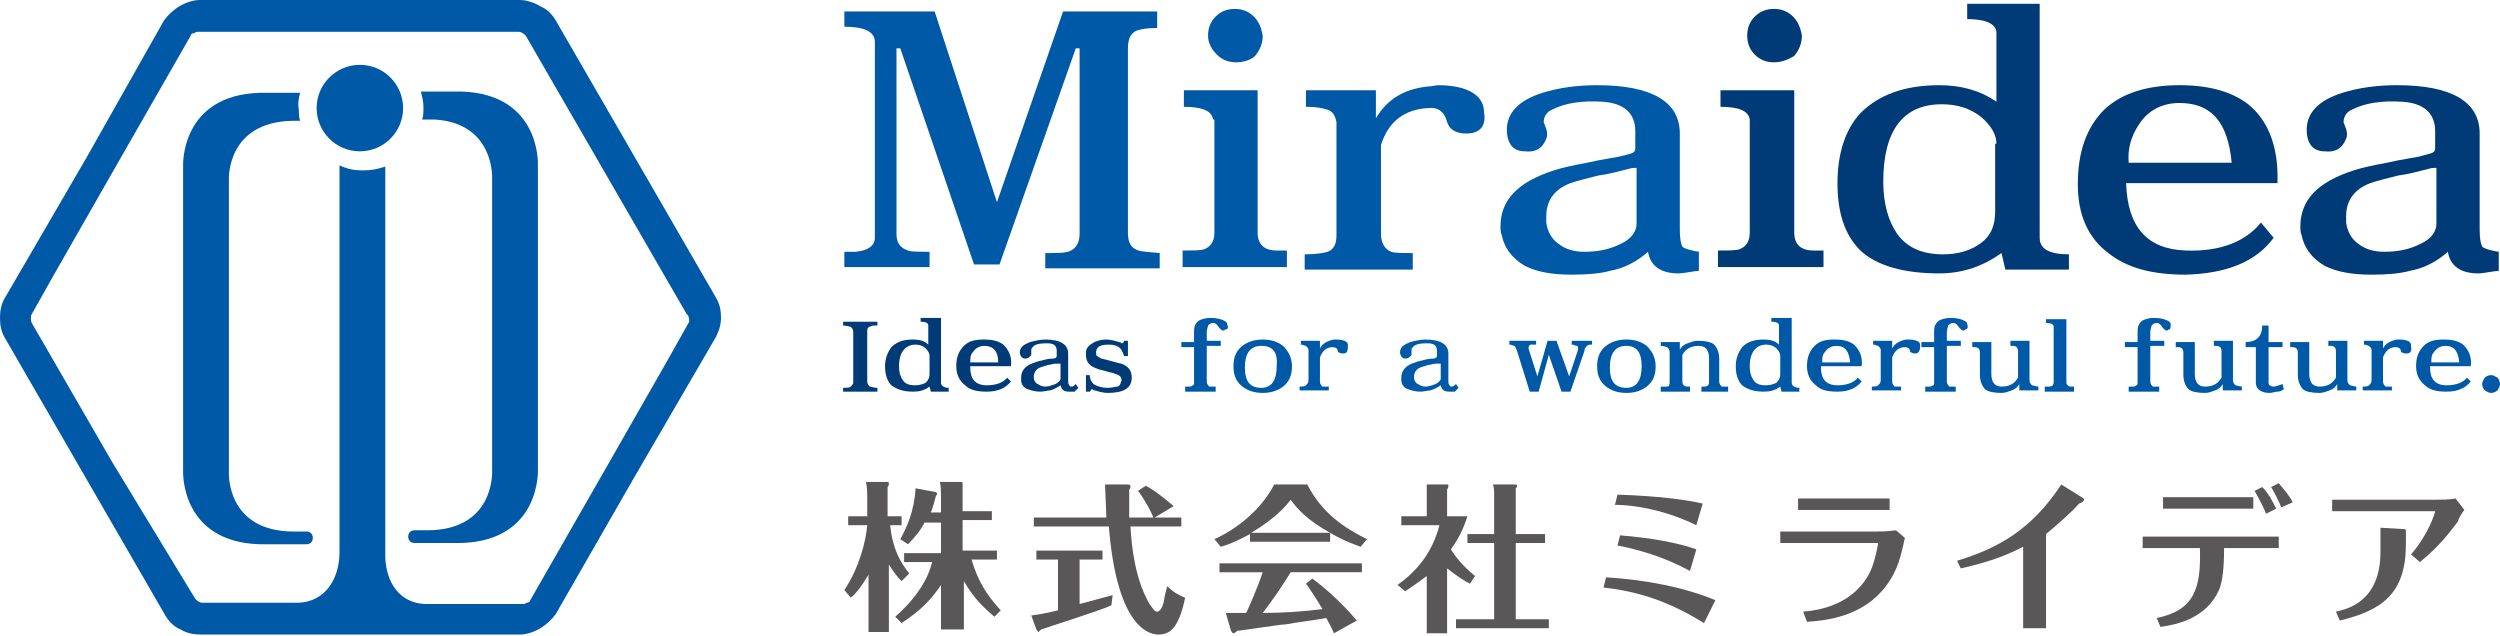 <?xml version="1.0" encoding="utf-8"?>
<!-- Generator: Adobe Illustrator 19.1.0, SVG Export Plug-In . SVG Version: 6.00 Build 0)  -->
<!DOCTYPE svg PUBLIC "-//W3C//DTD SVG 1.1//EN" "http://www.w3.org/Graphics/SVG/1.1/DTD/svg11.dtd">
<svg version="1.1" id="レイヤー_1" xmlns="http://www.w3.org/2000/svg" xmlns:xlink="http://www.w3.org/1999/xlink" x="0px"
	 y="0px" width="196.6px" height="50px" viewBox="0 0 196.6 50" style="enable-background:new 0 0 196.6 50;" xml:space="preserve">
<style type="text/css">
	.st0{fill:#0059A7;}
	.st1{fill:#003A77;}
	.st2{fill:#595757;}
</style>
<g>
	<g>
		<path class="st0" d="M95.4,9.4c-0.1-0.7-0.9-1-2.3-1V7.1h5.8l0,11.2c0,0.9,0.5,1.4,1.5,1.4c0.2,0,0.4,0,0.8,0v1.3H93v-1.3
			c0.9,0,1.4,0,1.7-0.1c0.5-0.2,0.8-0.6,0.8-1.3V9.4z M97.2,4.9c-0.6,0-1.1-0.2-1.5-0.6C95.3,3.9,95,3.4,95,2.8
			c0-0.6,0.2-1.1,0.6-1.5c0.4-0.4,0.9-0.6,1.5-0.6c0.6,0,1.1,0.2,1.5,0.6c0.4,0.4,0.6,0.9,0.7,1.5c0,0.6-0.2,1.1-0.6,1.6
			C98.4,4.7,97.8,4.9,97.2,4.9z"/>
		<path class="st0" d="M115.3,10.5c-0.8,0-1.3-0.3-1.5-0.9c-0.2-0.8-0.7-1.2-1.5-1.1c-1.8,0.1-3.1,1-3.7,2.9v7
			c0,0.7,0.3,1.2,0.8,1.4c0.3,0.1,0.8,0.1,1.7,0.1v1.3h-8.5v-1.2c0.9,0,1.5-0.1,1.8-0.2c0.5-0.2,0.7-0.6,0.7-1.3V9.6
			c-0.1-0.5-0.3-0.9-0.8-1c-0.3-0.1-0.8-0.2-1.6-0.2V7.1h5.5v2.2c0.9-1.5,2.2-2.3,4.1-2.5c0.3,0,0.6-0.1,0.8-0.1
			c1.4,0,2.5,0.3,3.1,0.9c0.3,0.3,0.5,0.7,0.5,1.2C116.9,9.9,116.4,10.5,115.3,10.5z"/>
		<path class="st1" d="M137.6,9.4c-0.1-0.7-0.9-1-2.3-1V7.1h5.8l0,11.2c0,0.9,0.5,1.4,1.5,1.4c0.2,0,0.4,0,0.8,0v1.3h-8.3v-1.3
			c0.9,0,1.4,0,1.7-0.1c0.5-0.2,0.8-0.6,0.8-1.3V9.4z M139.5,4.9c-0.6,0-1.1-0.2-1.5-0.6c-0.4-0.4-0.6-0.9-0.6-1.5
			c0-0.6,0.2-1.1,0.6-1.5c0.4-0.4,0.9-0.6,1.5-0.6c0.6,0,1.1,0.2,1.5,0.6c0.4,0.4,0.6,0.9,0.7,1.5c0,0.6-0.2,1.1-0.6,1.6
			C140.6,4.7,140.1,4.9,139.5,4.9z"/>
		<path class="st1" d="M160.4,18.7c0,0.9,0.8,1.3,2.3,1.3v1.2h-5l-0.3-1.3c-1.4,1-3,1.6-4.9,1.6c-2.8,0-4.9-0.6-6.2-1.8
			c-1.2-1.2-1.8-2.9-1.8-5.3c0-2.3,0.6-4.2,1.8-5.5c1.4-1.4,3.4-2.2,6.2-2.2c1.7,0,3.2,0.4,4.5,1.3V2.6c0-0.7-0.8-1.1-2.3-1.1V0.3
			h5.7V18.7z M157,11.3c0-0.7-0.4-1.4-1.2-2.1c-0.9-0.7-1.9-1-3.1-1c-3,0-4.6,2-4.6,6.1c0,1.7,0.4,3.1,1.1,4.1
			c0.8,1.1,2,1.6,3.6,1.6c1.2,0,2.2-0.3,3-0.9c0.8-0.6,1.1-1.4,1.1-2.5V11.3z"/>
		<g>
			<g>
				<path class="st1" d="M68.2,26v4c0,0.2,0.1,0.3,0.2,0.4c0.1,0,0.3,0.1,0.6,0.1v0.3h-2.7v-0.3c0.3,0,0.5,0,0.6-0.1
					c0.1-0.1,0.2-0.2,0.2-0.3v-4c0-0.2-0.1-0.3-0.2-0.4c-0.1,0-0.3-0.1-0.6-0.1v-0.3H69v0.3c-0.3,0-0.5,0-0.6,0.1
					C68.3,25.7,68.2,25.8,68.2,26z"/>
				<path class="st1" d="M74,30.1c0,0.2,0.2,0.4,0.6,0.4v0.3h-1.4l-0.1-0.4c-0.4,0.3-0.8,0.4-1.3,0.4c-0.8,0-1.3-0.2-1.7-0.5
					c-0.3-0.3-0.5-0.8-0.5-1.5c0-0.6,0.2-1.1,0.5-1.5c0.4-0.4,0.9-0.6,1.7-0.6c0.5,0,0.9,0.1,1.2,0.4v-1.5c0-0.2-0.2-0.3-0.6-0.3V25
					H74V30.1z M73.1,28c0-0.2-0.1-0.4-0.3-0.6c-0.2-0.2-0.5-0.3-0.8-0.3c-0.8,0-1.3,0.6-1.3,1.7c0,0.5,0.1,0.8,0.3,1.1
					c0.2,0.3,0.5,0.4,1,0.4c0.3,0,0.6-0.1,0.8-0.2c0.2-0.2,0.3-0.4,0.3-0.7V28z"/>
				<path class="st1" d="M76.3,28.9c0,0.9,0.4,1.4,1.3,1.4c0.7,0,1.3-0.2,1.6-0.6l0.3,0.3c-0.4,0.5-1,0.8-1.9,0.8
					c-0.7,0-1.3-0.1-1.7-0.5c-0.4-0.3-0.7-0.8-0.7-1.5c0-0.7,0.2-1.2,0.6-1.6c0.4-0.4,0.9-0.5,1.6-0.5c0.6,0,1.1,0.1,1.5,0.4
					c0.4,0.4,0.7,0.9,0.6,1.7H76.3z M77.4,27.2c-0.4,0-0.7,0.2-0.9,0.5c-0.2,0.2-0.2,0.5-0.2,0.8h2.2C78.5,27.6,78.1,27.2,77.4,27.2
					z"/>
				<path class="st1" d="M84.1,30.8c-0.4,0-0.6-0.1-0.7-0.5c-0.3,0.2-0.5,0.3-0.8,0.4c-0.2,0-0.5,0.1-0.8,0.1c-0.4,0-0.7-0.1-1-0.2
					c-0.3-0.1-0.5-0.4-0.5-0.7c0-0.1,0-0.1,0-0.2c0-0.6,0.4-1,1.1-1.2c0.2-0.1,0.4-0.1,0.7-0.2c0.4-0.1,0.6-0.1,0.7-0.1
					c0.2,0,0.3-0.1,0.3-0.2l0-0.4c0-0.4-0.2-0.6-0.7-0.6c-0.4,0-0.8,0-1.1,0.2c-0.1,0.1-0.2,0.2-0.2,0.3c0,0,0,0.1,0,0.1
					c0,0.1,0,0.2,0,0.3c-0.1,0.2-0.3,0.3-0.5,0.3c-0.2,0-0.4-0.2-0.4-0.5c0-0.4,0.3-0.6,0.8-0.8c0.4-0.1,0.8-0.2,1.2-0.2
					c1.2,0,1.8,0.4,1.8,1.1v2.1c0,0.2,0,0.3,0.1,0.4c0,0.1,0.1,0.1,0.2,0.1c0.1,0,0.2-0.1,0.3-0.2l0.2,0.3c-0.1,0.1-0.2,0.2-0.3,0.3
					C84.4,30.8,84.3,30.8,84.1,30.8z M83.2,28.6c0,0-0.1,0-0.2,0c-0.2,0-0.4,0.1-0.6,0.1c-0.2,0.1-0.4,0.1-0.6,0.2
					c-0.3,0.1-0.5,0.4-0.5,0.7c0,0,0,0.1,0,0.1c0,0.2,0.1,0.4,0.3,0.5c0.2,0.1,0.3,0.2,0.6,0.2c0.3,0,0.5-0.1,0.8-0.2
					c0.2-0.1,0.4-0.3,0.4-0.4V28.6z"/>
				<path class="st1" d="M87.1,30.9c-0.3,0-0.7-0.1-1-0.2c-0.1,0-0.1,0-0.2-0.1c-0.1,0-0.1,0.1-0.2,0.2h-0.3v-1.3h0.3
					c0,0.3,0.1,0.5,0.3,0.7c0.3,0.2,0.7,0.3,1.1,0.3c0.4,0,0.6-0.1,0.8-0.1c0.2-0.1,0.2-0.2,0.3-0.5c0-0.2-0.1-0.4-0.5-0.5
					c-0.2-0.1-0.4-0.1-0.7-0.2c-0.3-0.1-0.5-0.1-0.7-0.2c-0.6-0.2-0.9-0.5-0.9-1.1c0-0.1,0-0.1,0-0.2c0-0.3,0.2-0.5,0.5-0.7
					c0.3-0.2,0.7-0.3,1.1-0.3c0.3,0,0.7,0.1,1,0.2c0,0,0.1,0,0.2,0.1c0.1,0,0.2-0.1,0.2-0.2h0.3V28h-0.3c-0.1-0.3-0.2-0.5-0.3-0.6
					c-0.2-0.2-0.5-0.3-0.9-0.3c-0.7,0-1,0.2-1,0.6c0,0.2,0,0.3,0.1,0.3c0.1,0.1,0.2,0.1,0.3,0.2c0.1,0,0.4,0.1,0.8,0.2
					c0.4,0.1,0.7,0.2,0.8,0.2c0.5,0.2,0.8,0.5,0.8,1.1C89,30.5,88.4,30.9,87.1,30.9z"/>
				<path class="st0" d="M96.4,25.9c-0.1,0-0.1,0.1-0.2,0.1c-0.1,0-0.2-0.1-0.3-0.2c-0.2-0.3-0.3-0.4-0.5-0.4
					c-0.2,0-0.3,0.1-0.4,0.2c0,0.1-0.1,0.3-0.1,0.5v0.7H96v0.4h-1.1V30c0,0.2,0.1,0.3,0.2,0.4c0.1,0,0.2,0,0.5,0v0.4h-2.4v-0.4
					c0.2,0,0.3,0,0.3,0c0.1,0,0.2,0,0.3-0.1c0.1,0,0.1-0.1,0.1-0.3v-2.7h-1v-0.4h1V26c0-0.3,0.1-0.6,0.4-0.8
					c0.2-0.1,0.5-0.2,0.9-0.2c0.5,0,0.9,0.1,1.2,0.3c0.1,0.1,0.1,0.1,0.1,0.2C96.6,25.7,96.6,25.9,96.4,25.9z"/>
				<path class="st0" d="M99.3,30.9c-0.7,0-1.2-0.2-1.6-0.5C97.2,30,97,29.5,97,28.8c0-0.7,0.2-1.2,0.7-1.6c0.4-0.3,0.9-0.5,1.6-0.5
					c0.7,0,1.2,0.2,1.6,0.5c0.4,0.4,0.7,0.9,0.7,1.6c0,0.7-0.2,1.2-0.7,1.6C100.5,30.7,100,30.9,99.3,30.9z M99.2,27.2
					c-0.9,0-1.3,0.6-1.3,1.7c0,1.1,0.4,1.6,1.3,1.6c0.8,0,1.2-0.6,1.2-1.7C100.5,27.7,100.1,27.2,99.2,27.2z"/>
				<path class="st0" d="M105.6,27.8c-0.2,0-0.4-0.1-0.4-0.2c0-0.2-0.2-0.3-0.4-0.3c-0.5,0-0.8,0.3-1,0.8V30c0,0.2,0.1,0.3,0.2,0.4
					c0.1,0,0.2,0,0.5,0v0.3h-2.3v-0.3c0.2,0,0.4,0,0.5-0.1c0.1-0.1,0.2-0.2,0.2-0.4v-2.4c0-0.1-0.1-0.2-0.2-0.3
					c-0.1,0-0.2-0.1-0.4-0.1v-0.3h1.5v0.6c0.2-0.4,0.6-0.6,1.1-0.7c0.1,0,0.2,0,0.2,0c0.4,0,0.7,0.1,0.8,0.2
					c0.1,0.1,0.1,0.2,0.1,0.3C106,27.7,105.9,27.8,105.6,27.8z"/>
				<path class="st0" d="M114,30.8c-0.4,0-0.6-0.1-0.7-0.5c-0.3,0.2-0.5,0.3-0.8,0.4c-0.2,0-0.5,0.1-0.8,0.1c-0.4,0-0.7-0.1-1-0.2
					c-0.3-0.1-0.5-0.4-0.5-0.7c0-0.1,0-0.1,0-0.2c0-0.6,0.4-1,1.1-1.2c0.2-0.1,0.4-0.1,0.7-0.2c0.4-0.1,0.6-0.1,0.7-0.1
					c0.2,0,0.3-0.1,0.3-0.2l0-0.4c0-0.4-0.2-0.6-0.7-0.6c-0.4,0-0.8,0-1.1,0.2c-0.1,0.1-0.2,0.2-0.2,0.3c0,0,0,0.1,0,0.1
					c0,0.1,0,0.2,0,0.3c-0.1,0.2-0.3,0.3-0.5,0.3c-0.2,0-0.4-0.2-0.4-0.5c0-0.4,0.3-0.6,0.8-0.8c0.4-0.1,0.8-0.2,1.2-0.2
					c1.2,0,1.8,0.4,1.8,1.1v2.1c0,0.2,0,0.3,0.1,0.4c0,0.1,0.1,0.1,0.2,0.1c0.1,0,0.2-0.1,0.3-0.2l0.2,0.3c-0.1,0.1-0.2,0.2-0.3,0.3
					C114.3,30.8,114.2,30.8,114,30.8z M113.1,28.6c0,0-0.1,0-0.2,0c-0.2,0-0.4,0.1-0.6,0.1c-0.2,0.1-0.4,0.1-0.6,0.2
					c-0.3,0.1-0.5,0.4-0.5,0.7c0,0,0,0.1,0,0.1c0,0.2,0.1,0.4,0.3,0.5c0.2,0.1,0.3,0.2,0.6,0.2c0.3,0,0.5-0.1,0.8-0.2
					c0.2-0.1,0.4-0.3,0.4-0.4V28.6z"/>
				<path class="st0" d="M124.6,27.6l-1.1,3.2h-0.7l-1-2.9l-0.8,2.9h-0.7l-1-3.2c-0.1-0.2-0.1-0.3-0.2-0.4c-0.1,0-0.2-0.1-0.4-0.1
					v-0.3h2.1v0.3c-0.2,0-0.3,0-0.4,0c-0.1,0-0.2,0.1-0.2,0.3l0.7,2.2l0.8-2.8h0.7l1,2.8l0.7-2.1c0,0,0-0.1,0-0.1
					c0-0.1,0-0.2-0.1-0.2c-0.1,0-0.2-0.1-0.4-0.1v-0.3h1.6v0.3c-0.2,0-0.3,0-0.4,0.1C124.7,27.3,124.6,27.4,124.6,27.6z"/>
				<path class="st0" d="M127.9,30.9c-0.7,0-1.2-0.2-1.6-0.5c-0.5-0.4-0.7-0.9-0.7-1.6c0-0.7,0.2-1.2,0.7-1.6
					c0.4-0.3,0.9-0.5,1.6-0.5c0.7,0,1.2,0.2,1.6,0.5c0.4,0.4,0.7,0.9,0.7,1.6c0,0.7-0.2,1.2-0.7,1.6
					C129.1,30.7,128.6,30.9,127.9,30.9z M127.9,27.2c-0.9,0-1.3,0.6-1.3,1.7c0,1.1,0.4,1.6,1.3,1.6c0.8,0,1.2-0.6,1.2-1.7
					C129.1,27.7,128.7,27.2,127.9,27.2z"/>
				<path class="st0" d="M133.8,30.8v-0.4c0.1,0,0.2,0,0.2,0c0.3,0,0.4-0.1,0.4-0.4v-1.8c0-0.7-0.3-1-0.8-1c-0.6,0-1,0.2-1.3,0.7V30
					c0,0.2,0.1,0.4,0.4,0.4c0,0,0.1,0,0.2,0v0.4h-2.3v-0.4c0.2,0,0.4,0,0.5,0c0.2,0,0.2-0.2,0.2-0.4v-2.3c0-0.2-0.1-0.3-0.2-0.4
					c-0.1,0-0.2-0.1-0.5-0.1v-0.3h1.5v0.6c0.1-0.2,0.3-0.4,0.6-0.5c0.3-0.1,0.5-0.2,0.8-0.2c0.6,0,1.1,0.1,1.3,0.3
					c0.2,0.2,0.4,0.6,0.4,1.1V30c0,0.2,0.1,0.3,0.2,0.4c0.1,0,0.2,0,0.5,0v0.4H133.8z"/>
				<path class="st0" d="M140.9,30.1c0,0.2,0.2,0.4,0.6,0.4v0.3h-1.4l-0.1-0.4c-0.4,0.3-0.8,0.4-1.3,0.4c-0.8,0-1.3-0.2-1.7-0.5
					c-0.3-0.3-0.5-0.8-0.5-1.5c0-0.6,0.2-1.1,0.5-1.5c0.4-0.4,0.9-0.6,1.7-0.6c0.5,0,0.9,0.1,1.2,0.4v-1.5c0-0.2-0.2-0.3-0.6-0.3V25
					h1.6V30.1z M140,28c0-0.2-0.1-0.4-0.3-0.6c-0.2-0.2-0.5-0.3-0.8-0.3c-0.8,0-1.3,0.6-1.3,1.7c0,0.5,0.1,0.8,0.3,1.1
					c0.2,0.3,0.5,0.4,1,0.4c0.3,0,0.6-0.1,0.8-0.2c0.2-0.2,0.3-0.4,0.3-0.7V28z"/>
				<path class="st0" d="M143.2,28.9c0,0.9,0.4,1.4,1.3,1.4c0.7,0,1.3-0.2,1.6-0.6l0.3,0.3c-0.4,0.5-1,0.8-1.9,0.8
					c-0.7,0-1.3-0.1-1.7-0.5c-0.4-0.3-0.7-0.8-0.7-1.5c0-0.7,0.2-1.2,0.6-1.6c0.4-0.4,0.9-0.5,1.6-0.5c0.6,0,1.1,0.1,1.5,0.4
					c0.4,0.4,0.7,0.9,0.6,1.7H143.2z M144.4,27.2c-0.4,0-0.7,0.2-0.9,0.5c-0.2,0.2-0.2,0.5-0.2,0.8h2.2
					C145.4,27.6,145.1,27.2,144.4,27.2z"/>
				<path class="st0" d="M150.6,27.8c-0.2,0-0.4-0.1-0.4-0.2c0-0.2-0.2-0.3-0.4-0.3c-0.5,0-0.8,0.3-1,0.8V30c0,0.2,0.1,0.3,0.2,0.4
					c0.1,0,0.2,0,0.5,0v0.3h-2.3v-0.3c0.2,0,0.4,0,0.5-0.1c0.1-0.1,0.2-0.2,0.2-0.4v-2.4c0-0.1-0.1-0.2-0.2-0.3
					c-0.1,0-0.2-0.1-0.4-0.1v-0.3h1.5v0.6c0.2-0.4,0.6-0.6,1.1-0.7c0.1,0,0.2,0,0.2,0c0.4,0,0.7,0.1,0.8,0.2
					c0.1,0.1,0.1,0.2,0.1,0.3C151,27.7,150.8,27.8,150.6,27.8z"/>
				<path class="st0" d="M154.6,25.9c-0.1,0-0.1,0.1-0.2,0.1c-0.1,0-0.2-0.1-0.3-0.2c-0.2-0.3-0.3-0.4-0.5-0.4
					c-0.2,0-0.3,0.1-0.4,0.2c0,0.1-0.1,0.3-0.1,0.5v0.7h1.1v0.4h-1.1V30c0,0.2,0.1,0.3,0.2,0.4c0.1,0,0.2,0,0.5,0v0.4h-2.4v-0.4
					c0.2,0,0.3,0,0.3,0c0.1,0,0.2,0,0.3-0.1c0.1,0,0.1-0.1,0.1-0.3v-2.7h-1v-0.4h1V26c0-0.3,0.1-0.6,0.4-0.8
					c0.2-0.1,0.5-0.2,0.9-0.2c0.5,0,0.9,0.1,1.2,0.3c0.1,0.1,0.1,0.1,0.1,0.2C154.8,25.7,154.7,25.9,154.6,25.9z"/>
				<path class="st0" d="M156.6,26.9v2.5c0,0.7,0.3,1,0.8,1c0.6,0,1-0.2,1.3-0.7v-2.1c0-0.2-0.1-0.4-0.4-0.4c-0.1,0-0.1,0-0.2,0
					v-0.4h1.5l0,3.1c0,0.2,0.1,0.3,0.2,0.4c0.1,0,0.3,0.1,0.5,0.1v0.3l-1.5,0v-0.5c-0.1,0.2-0.3,0.4-0.6,0.5
					c-0.3,0.1-0.5,0.2-0.8,0.2c-0.6,0-1.1-0.1-1.3-0.3c-0.2-0.2-0.4-0.6-0.4-1.1v-1.8c0-0.2-0.1-0.4-0.4-0.4c0,0-0.1,0-0.2,0v-0.4
					H156.6z"/>
				<path class="st0" d="M161.5,25.7c0-0.2-0.2-0.3-0.6-0.3v-0.3h1.6V30c0,0.1,0,0.2,0.1,0.3c0.1,0.1,0.2,0.1,0.3,0.1
					c0,0,0.1,0,0.2,0v0.4h-2.3v-0.4c0.2,0,0.3,0,0.3,0c0.3,0,0.4-0.1,0.4-0.4L161.5,25.7z"/>
				<path class="st0" d="M170.6,25.9c-0.1,0-0.1,0.1-0.2,0.1c-0.1,0-0.2-0.1-0.3-0.2c-0.2-0.3-0.3-0.4-0.5-0.4
					c-0.2,0-0.3,0.1-0.4,0.2c0,0.1-0.1,0.3-0.1,0.5v0.7h1.1v0.4h-1.1V30c0,0.2,0.1,0.3,0.2,0.4c0.1,0,0.2,0,0.5,0v0.4h-2.4v-0.4
					c0.2,0,0.3,0,0.3,0c0.1,0,0.2,0,0.3-0.1c0.1,0,0.1-0.1,0.1-0.3v-2.7h-1v-0.4h1V26c0-0.3,0.1-0.6,0.4-0.8
					c0.2-0.1,0.5-0.2,0.9-0.2c0.5,0,0.9,0.1,1.2,0.3c0.1,0.1,0.1,0.1,0.1,0.2C170.7,25.7,170.7,25.9,170.6,25.9z"/>
				<path class="st0" d="M172.6,26.9v2.5c0,0.7,0.3,1,0.8,1c0.6,0,1-0.2,1.3-0.7v-2.1c0-0.2-0.1-0.4-0.4-0.4c-0.1,0-0.1,0-0.2,0
					v-0.4h1.5l0,3.1c0,0.2,0.1,0.3,0.2,0.4c0.1,0,0.3,0.1,0.5,0.1v0.3l-1.5,0v-0.5c-0.1,0.2-0.3,0.4-0.6,0.5
					c-0.3,0.1-0.5,0.2-0.8,0.2c-0.6,0-1.1-0.1-1.3-0.3c-0.2-0.2-0.4-0.6-0.4-1.1v-1.8c0-0.2-0.1-0.4-0.4-0.4c0,0-0.1,0-0.2,0v-0.4
					H172.6z"/>
				<path class="st0" d="M178.5,30.9c-0.7,0-1.1-0.3-1.1-0.8v-2.8h-0.8v-0.4c0.8,0,1.3-0.4,1.3-1.3h0.5v1.3h1.1v0.4h-1.1V30
					c0,0.1,0,0.3,0.1,0.3c0.1,0.1,0.2,0.1,0.3,0.1c0.2,0,0.4-0.1,0.7-0.2l0.1,0.4c-0.1,0.1-0.3,0.2-0.5,0.2
					C178.9,30.8,178.7,30.9,178.5,30.9z"/>
				<path class="st0" d="M181.6,26.9v2.5c0,0.7,0.3,1,0.8,1c0.6,0,1-0.2,1.3-0.7v-2.1c0-0.2-0.1-0.4-0.4-0.4c-0.1,0-0.1,0-0.2,0
					v-0.4h1.5l0,3.1c0,0.2,0.1,0.3,0.2,0.4c0.1,0,0.3,0.1,0.5,0.1v0.3l-1.5,0v-0.5c-0.1,0.2-0.3,0.4-0.6,0.5
					c-0.3,0.1-0.5,0.2-0.8,0.2c-0.6,0-1.1-0.1-1.3-0.3c-0.2-0.2-0.4-0.6-0.4-1.1v-1.8c0-0.2-0.1-0.4-0.4-0.4c0,0-0.1,0-0.2,0v-0.4
					H181.6z"/>
				<path class="st0" d="M189.2,27.8c-0.2,0-0.4-0.1-0.4-0.2c0-0.2-0.2-0.3-0.4-0.3c-0.5,0-0.8,0.3-1,0.8V30c0,0.2,0.1,0.3,0.2,0.4
					c0.1,0,0.2,0,0.5,0v0.3h-2.3v-0.3c0.2,0,0.4,0,0.5-0.1c0.1-0.1,0.2-0.2,0.2-0.4v-2.4c0-0.1-0.1-0.2-0.2-0.3
					c-0.1,0-0.2-0.1-0.4-0.1v-0.3h1.5v0.6c0.2-0.4,0.6-0.6,1.1-0.7c0.1,0,0.2,0,0.2,0c0.4,0,0.7,0.1,0.8,0.2
					c0.1,0.1,0.1,0.2,0.1,0.3C189.7,27.7,189.5,27.8,189.2,27.8z"/>
				<path class="st0" d="M191.1,28.9c0,0.9,0.4,1.4,1.3,1.4c0.7,0,1.3-0.2,1.6-0.6l0.3,0.3c-0.4,0.5-1,0.8-1.9,0.8
					c-0.7,0-1.3-0.1-1.7-0.5c-0.4-0.3-0.7-0.8-0.7-1.5c0-0.7,0.2-1.2,0.6-1.6c0.4-0.4,0.9-0.5,1.6-0.5c0.6,0,1.1,0.1,1.5,0.4
					c0.4,0.4,0.7,0.9,0.6,1.7H191.1z M192.3,27.2c-0.4,0-0.7,0.2-0.9,0.5c-0.2,0.2-0.2,0.5-0.2,0.8h2.2
					C193.3,27.6,193,27.2,192.3,27.2z"/>
				<path class="st0" d="M195.9,30.9c-0.2,0-0.3-0.1-0.5-0.2c-0.1-0.1-0.2-0.3-0.2-0.5s0.1-0.3,0.2-0.5c0.1-0.1,0.3-0.2,0.5-0.2
					c0.2,0,0.3,0.1,0.5,0.2c0.1,0.1,0.2,0.3,0.2,0.5s-0.1,0.3-0.2,0.5C196.3,30.8,196.1,30.9,195.9,30.9z"/>
			</g>
		</g>
		<path class="st0" d="M133.7,19.8c-0.3,0-1.2-0.2-1.4-0.4c-0.1-0.2-0.2-0.6-0.2-1.3v-7.6c0-2.5-2.2-3.8-6.5-3.8
			c-1.6,0-3,0.2-4.3,0.6c-1.9,0.6-2.8,1.6-2.8,2.9c0,1.1,0.5,1.7,1.4,1.7c0.8,0.1,1.4-0.2,1.7-1c0.1-0.2,0.1-0.6-0.1-1
			c0-0.1-0.1-0.2-0.1-0.3c0-0.4,0.2-0.8,0.7-1c1-0.5,2.3-0.7,3.9-0.6c1.7,0.1,2.6,0.9,2.6,2.3l0,1.4c0,0.4-0.5,0.4-1.2,0.6
			c-0.4,0.1-1.3,0.2-2.6,0.5c-1.1,0.2-2,0.4-2.6,0.6c-2.8,0.9-4.2,2.3-4.2,4.4c0,0.2,0,0.5,0.1,0.7c0.2,1,0.8,1.8,1.8,2.4
			c1,0.5,2.2,0.7,3.7,0.7c1.3,0,2.3-0.1,3-0.3c1.1-0.2,2.1-0.7,3-1.5c0.2,1.2,1.1,1.7,2.4,1.7c0.4,0,1.3-0.2,1.6-0.2V19.8z
			 M128.7,17.6c0,0.6-0.4,1.2-1.3,1.6c-0.8,0.4-1.7,0.6-2.8,0.6c-0.8,0-1.5-0.2-2-0.6c-0.6-0.4-0.9-1-1-1.7c0-0.2,0-0.3,0-0.5
			c0-1.2,0.6-2.1,1.9-2.6c0.6-0.2,1.4-0.4,2.2-0.6c0.8-0.1,1.5-0.3,2.3-0.5c0.3-0.1,0.5-0.1,0.7-0.1V17.6z"/>
		<g>
			<g>
				<path class="st0" d="M56.7,25c0-0.6-0.1-1.1-0.4-1.6L50,12.5L43.7,1.6c-0.3-0.5-0.7-0.9-1.2-1.1c0,0,0,0,0,0
					C42,0.2,41.4,0,40.9,0L28.2,0H15.7c-0.5,0-1.1,0.2-1.6,0.5c-0.5,0.3-0.9,0.7-1.2,1.1L6.8,12.4l-6.4,11C0.1,23.9,0,24.4,0,25
					c0,0,0,0,0,0c0,0.6,0.1,1.1,0.4,1.6l6.3,10.9L13,48.4c0.3,0.5,0.7,0.9,1.2,1.1c0,0,0,0,0,0c0.5,0.3,1,0.4,1.6,0.4l12.7,0h1.6
					h10.8c0.5,0,1.1-0.2,1.6-0.5c0.5-0.3,0.9-0.7,1.2-1.1l6.2-10.8l6.4-11C56.5,26.1,56.7,25.6,56.7,25C56.7,25,56.7,25,56.7,25z
					 M54.2,25.3l-1.8,3.2l-4.4,7.7l-6.3,11c0,0.1-0.1,0.2-0.3,0.2c-0.1,0.1-0.2,0.1-0.3,0.1l-7.7,0c-2-0.1-3-1.7-3.1-3.6V13.1
					c-0.6,0.2-1.1,0.3-1.8,0.3c-0.6,0-1.2-0.1-1.8-0.4v30.4c0,2.1-1.1,3.9-3.2,4h-3.9h-3.7c-0.2,0-0.5-0.2-0.6-0.4L8.8,36.3
					L2.5,25.4c-0.1-0.2-0.1-0.6,0-0.7l1.8-3.2l4.4-7.7l6.3-11c0-0.1,0.1-0.2,0.3-0.2c0.1-0.1,0.2-0.1,0.3-0.1l12.6,0h8.9h3.7
					c0.2,0,0.5,0.2,0.6,0.4l6.3,10.9l6.3,10.9C54.2,24.8,54.2,25.2,54.2,25.3z"/>
				<path class="st0" d="M33.2,9.4h0.3c0,0,0,0,0.1,0c0,0,0,0,0.1,0h0.5v0c4.7,0.3,4.5,4.6,4.5,4.6V25v12.1c0,0,0.2,4.6-5.1,4.6h-1
					c-0.3,0-0.5,0.2-0.5,0.5c0,0.3,0.2,0.5,0.5,0.5h3.7v0c6.2-0.2,6-5.7,6-5.7h0V25V12.9h0c0,0,0.2-5.5-6-5.7v0h-3.2
					c0.1,0.4,0.2,0.8,0.2,1.2C33.3,8.8,33.3,9.1,33.2,9.4z"/>
				<path class="st0" d="M23.6,7.3h-3.2v0c-6.2,0.2-6,5.7-6,5.7h0V25v12.1h0c0,0-0.2,5.5,6,5.7v0h3.7c0.3,0,0.5-0.2,0.5-0.5
					c0-0.3-0.2-0.5-0.5-0.5h-1c-5.3,0-5.1-4.6-5.1-4.6V25V14.1c0,0-0.2-4.5,5-4.6v0H23c0,0,0,0,0.1,0c0,0,0,0,0.1,0h0.4
					c-0.1-0.3-0.1-0.6-0.1-0.9C23.4,8.1,23.5,7.7,23.6,7.3z"/>
			</g>
			<circle class="st0" cx="28.3" cy="8.5" r="3.4"/>
		</g>
		<path class="st0" d="M82.2,21.1v-1.2c0.9,0,1.4,0,1.8-0.1c0.6-0.2,0.9-0.7,0.9-1.4V3.8l-0.3,0l-6,17h-2l-5.8-17h-0.3v14.6
			c0,0.7,0.3,1.1,0.9,1.3c0.2,0.1,0.8,0.1,1.7,0.1v1.2h-6.7v-1.2c0.4,0,0.7,0,0.9,0c1-0.1,1.5-0.5,1.5-1.1V3.3
			c0-0.8-0.8-1.2-2.4-1.2V0.9h7.1l4.9,15l5.2-15H91v1.3c-0.8,0-1.3,0.1-1.6,0.2c-0.5,0.2-0.7,0.7-0.7,1.4v14.5
			c0,0.7,0.2,1.1,0.6,1.3c0.3,0.2,0.9,0.2,1.9,0.3v1.2H82.2z"/>
		<path class="st1" d="M167.2,14.4c0.1,3.4,1.6,5.2,4.7,5.3c2.7,0.1,4.7-0.7,5.9-2.2l1,1.2c-1.4,1.9-3.7,2.8-6.9,2.9
			c-2.6,0-4.6-0.5-6.1-1.7c-1.6-1.2-2.4-3-2.4-5.4c0-2.6,0.7-4.5,2.1-5.9c1.4-1.3,3.4-1.9,5.9-1.9c2.3,0,4.1,0.5,5.4,1.5
			c1.6,1.3,2.4,3.4,2.3,6.2H167.2z M171.4,8.1c-1.4,0-2.5,0.6-3.2,1.7c-0.6,0.9-0.9,1.9-0.8,3h8.1C175.2,9.6,173.9,8.1,171.4,8.1z"
			/>
		<path class="st1" d="M196.6,19.8c-0.3,0-1.2-0.2-1.4-0.4c-0.1-0.2-0.2-0.6-0.2-1.3v-7.6c0-2.5-2.2-3.8-6.5-3.8
			c-1.6,0-3,0.2-4.3,0.6c-1.9,0.6-2.8,1.6-2.8,2.9c0,1.1,0.5,1.7,1.4,1.7c0.8,0.1,1.4-0.2,1.7-1c0.1-0.2,0.1-0.6-0.1-1
			c0-0.1-0.1-0.2-0.1-0.3c0-0.4,0.2-0.8,0.7-1c1-0.5,2.3-0.7,3.9-0.6c1.7,0.1,2.6,0.9,2.6,2.3l0,1.4c0,0.4-0.6,0.4-1.2,0.6
			c-0.4,0.1-1.3,0.2-2.6,0.5c-1.1,0.2-2,0.4-2.6,0.6c-2.8,0.9-4.2,2.3-4.2,4.4c0,0.2,0,0.5,0.1,0.7c0.2,1,0.8,1.8,1.8,2.4
			c1,0.5,2.2,0.7,3.7,0.7c1.3,0,2.3-0.1,3-0.3c1.1-0.2,2.1-0.7,3-1.5c0.2,1.2,1.1,1.7,2.4,1.7c0.4,0,1.3-0.2,1.6-0.2V19.8z
			 M191.6,17.6c0,0.6-0.4,1.2-1.3,1.6c-0.8,0.4-1.7,0.6-2.8,0.6c-0.8,0-1.5-0.2-2-0.6c-0.6-0.4-0.9-1-1-1.7c0-0.2,0-0.3,0-0.5
			c0-1.2,0.6-2.1,1.9-2.6c0.6-0.2,1.4-0.4,2.2-0.6c0.8-0.1,1.5-0.3,2.3-0.5c0.3-0.1,0.5-0.1,0.7-0.1V17.6z"/>
	</g>
	<g>
		<g>
			<path class="st2" d="M70.9,45.7c-0.4-0.4-0.6-0.7-1-1.3v5.3h-1.6v-4.5c-0.6,1-1.1,1.6-1.4,1.8l-0.5-0.6c1.2-1.8,1.7-3.9,1.8-5.1
				h-1.5v-0.7h1.5v-1.5c0-0.2,0-0.8-0.1-1.2l1.7,0c0.1,0,0.1,0.1,0.1,0.1c0,0.1,0,0.2-0.1,0.3v2.3h1.1v0.7H70
				c0.2,1.9,0.8,2.9,1.5,3.8L70.9,45.7z M70.4,48.5c1.7-1.5,2.6-3,2.9-4.3h-2.2v-0.7H74v-2.4h-1.3c-0.3,0.6-0.7,1.1-1.3,1.7
				l-0.6-0.4c0.5-0.9,1.1-2.2,1.2-4l1.6,0.3c0,0,0.1,0.1,0.1,0.1c0,0.1-0.1,0.2-0.1,0.2c-0.1,0.4-0.2,0.8-0.4,1.3H74v-1.3
				c0-0.2,0-0.9-0.1-1.1l1.7,0c0.1,0,0.1,0.1,0.1,0.1c0,0.1,0,0.2,0,0.2v2H78v0.7h-2.3v2.4h2.7v0.7h-2c0.5,1.7,1.2,2.8,2.3,4
				l-0.5,0.5c-1.3-1.1-1.8-1.8-2.4-2.8v3.8H74V46c-0.8,1.2-1.6,2-3.1,3L70.4,48.5z"/>
			<path class="st2" d="M84.9,47.5c0.4-0.1,2.2-0.6,2.6-0.7l-0.1,0.8c-0.8,0.4-5.3,1.8-5.5,1.9c-0.2,0.1-0.2,0.2-0.2,0.2
				c-0.1,0-0.1-0.1-0.2-0.2l-0.4-1.1c0.7-0.1,0.8-0.1,2.1-0.4V44h-1.7v-0.7h5.2V44h-1.8V47.5z M88.6,38.1c0.1,0,0.3,0,0.3,0.1
				c0,0.1,0,0.2-0.1,0.3c0,1.3,0,1.9,0,2.2h1.9c-0.1-0.3-0.6-1.3-1.2-2.1l0.6-0.4c0.8,0.4,1.7,1.2,2.2,1.6l-1.5,0.9h2.1v0.7h-4
				c0.1,1.8,0.4,4.2,1.5,6.1c0.3,0.4,0.4,0.6,0.6,0.6c0.2,0,0.4-0.3,0.5-0.7c0.1-0.6,0.2-1,0.3-1.3c0.2,0.2,0.6,0.6,1.4,0.9
				c-0.5,2.4-1.2,2.9-2.1,2.9c-1,0-3.3-1-3.9-8.5h-5.9v-0.7H87c0-0.5-0.1-2.4-0.1-2.6L88.6,38.1z"/>
			<path class="st2" d="M104.7,42.6h-6.4V42c-1.1,0.6-1.9,0.9-2.3,1l-0.5-0.6c2.2-1,3.9-2.7,4.7-4.3h2.6c1.2,2.3,2.9,3.4,4.7,4.3
				L107,43c-0.5-0.2-1.2-0.4-2.4-1.1V42.6z M103.2,45.5c1.1,0.8,2.4,2,3.5,3.3l-1.8,1c-0.2-0.5-0.4-0.8-0.6-1.2
				c-1.1,0.2-2.1,0.3-3.2,0.5c-0.4,0-3.5,0.5-3.8,0.5c0,0-0.2,0.2-0.3,0.2c-0.1,0-0.1-0.1-0.2-0.2l-0.4-1.4c0.2,0,1.4,0,1.6,0
				c0.2-0.4,0.9-2,1.3-3.2h-3.4v-0.7h11.2V45h-5.6c-0.6,1-1.5,2.3-2.2,3.2c1.6,0,3.1-0.1,4.7-0.3c-0.6-1-1-1.6-1.3-2L103.2,45.5z
				 M104.6,41.9c-1.8-1-2.6-1.9-3.1-2.6c-0.3,0.4-1.1,1.4-3.1,2.6H104.6z"/>
			<path class="st2" d="M115.6,45.9c-0.4-0.2-0.9-0.5-1.8-1.2v5.1h-1.6v-4.5c-0.8,0.6-1.4,1-1.7,1.2l-0.6-0.5c1.4-1,2.7-2.4,3.3-4.7
				h-3v-0.7h2V39c0-0.6,0-0.7,0-0.9l1.6,0c0.1,0,0.1,0,0.1,0.1c0,0.1,0,0.1-0.1,0.3v2.1h1.6c-0.2,0.6-0.5,1.5-1.3,2.6
				c0.3,0.5,0.9,1.3,1.9,2.1L115.6,45.9z M115.4,42.7V42h2.1v-3c0-0.3,0-0.7-0.1-0.9l1.7,0c0.1,0,0.2,0,0.2,0.1c0,0.1,0,0.1-0.1,0.2
				V42h2.3v0.7h-2.3v6h2.6v0.7h-7.3v-0.7h3v-6H115.4z"/>
			<path class="st2" d="M126.3,45.4c3.2,0.2,6.2,0.8,8.6,1.8l-0.9,1.8c-2.9-1.8-5.3-2.5-7.9-2.8L126.3,45.4z M127.2,38.9
				c3.2,0.1,5.4,0.4,6.7,0.7l-0.5,1.7c-2.9-1.4-5.4-1.6-6.4-1.6L127.2,38.9z M127.4,42.1c2.5,0.2,4.6,0.6,6,1.1l-0.5,1.7
				c-2-1.1-4.1-1.7-5.7-2L127.4,42.1z"/>
			<path class="st2" d="M140.1,41.8c0.6,0,1,0,2,0h5.4c0.3,0,0.9,0,1.6-0.1l0.7,0.6c-0.3,1.3-0.5,2.5-1.5,3.8
				c-1.8,2.4-4.7,2.7-6.2,2.8l-0.3-0.8c1.2-0.1,4-0.5,5.3-3.2c0.4-0.9,0.6-2.2,0.6-2.2c0,0-0.1,0-0.1,0h-5.6c-0.9,0-1.6,0-2,0V41.8z
				 M148.6,40.1c-0.8,0-1.7,0-2,0h-3c-1.2,0-1.7,0-2.2,0v-0.9c0.6,0,1.7,0,2.1,0h3c1.1,0,1.7,0,2.1,0V40.1z"/>
			<path class="st2" d="M153.9,44.1c3.3-1,5.9-2.5,8.2-6l1.6,1c0,0,0.2,0.1,0.2,0.2c0,0.1-0.3,0.3-0.4,0.3c-0.8,0.9-1.9,1.8-2.6,2.4
				v5.7c0,0.2,0,1.5,0,1.7h-1.8c0-0.2,0-1.5,0-1.7v-4.7c-1.2,0.6-2.3,1.1-4.9,1.7L153.9,44.1z"/>
			<path class="st2" d="M169.6,48.6c3-0.6,3.5-2.4,3.4-5.5h-2.5c-0.2,0-1.1,0-2,0v-0.9c0.8,0,1.3,0,2,0h6.7c1,0,1.5,0,2,0v0.9
				c-0.7,0-1.5,0-2,0h-2.3c0,0.6,0,2.4-0.4,3.3c-1,2.2-3.2,2.7-4.6,2.9L169.6,48.6z M172.2,40c-0.9,0-1.6,0-2.1,0v-0.9
				c0.5,0,1.2,0,2.1,0h2.9c0.8,0,1.7,0,2.1,0V40c-0.6,0-1.3,0-2,0H172.2z M178.2,40.4c-0.1-0.3-0.5-1.1-0.9-1.8l0.6-0.3
				c0.5,0.5,0.8,1.1,1.1,1.7L178.2,40.4z M179.4,39.9c-0.2-0.5-0.5-1.1-0.8-1.6l0.6-0.3c0.4,0.5,0.8,0.9,1.1,1.5L179.4,39.9z"/>
			<path class="st2" d="M193.8,40.1c-0.1,0.1-0.5,0.7-0.5,0.9c-0.6,0.8-1.5,2-3,3.2l-0.7-0.6c1.4-1.6,1.9-3.3,1.9-3.4
				c0,0-0.1,0-0.1,0l-5.8,0c-0.4,0-1.8,0-2.2,0v-0.9c0.4,0,1.8,0,2.2,0l5.8,0c0.4,0,1.3,0,1.7-0.1L193.8,40.1z M187.2,41.5l1.7,0.1
				c0.1,0,0.3,0,0.3,0.1c0,0.1,0,0.4,0,0.4v0.7c0,3.9-1.9,5.2-5.2,6l-0.3-0.7c0.9-0.2,3.5-0.8,3.5-4.7V41.5z"/>
		</g>
	</g>
</g>
</svg>
